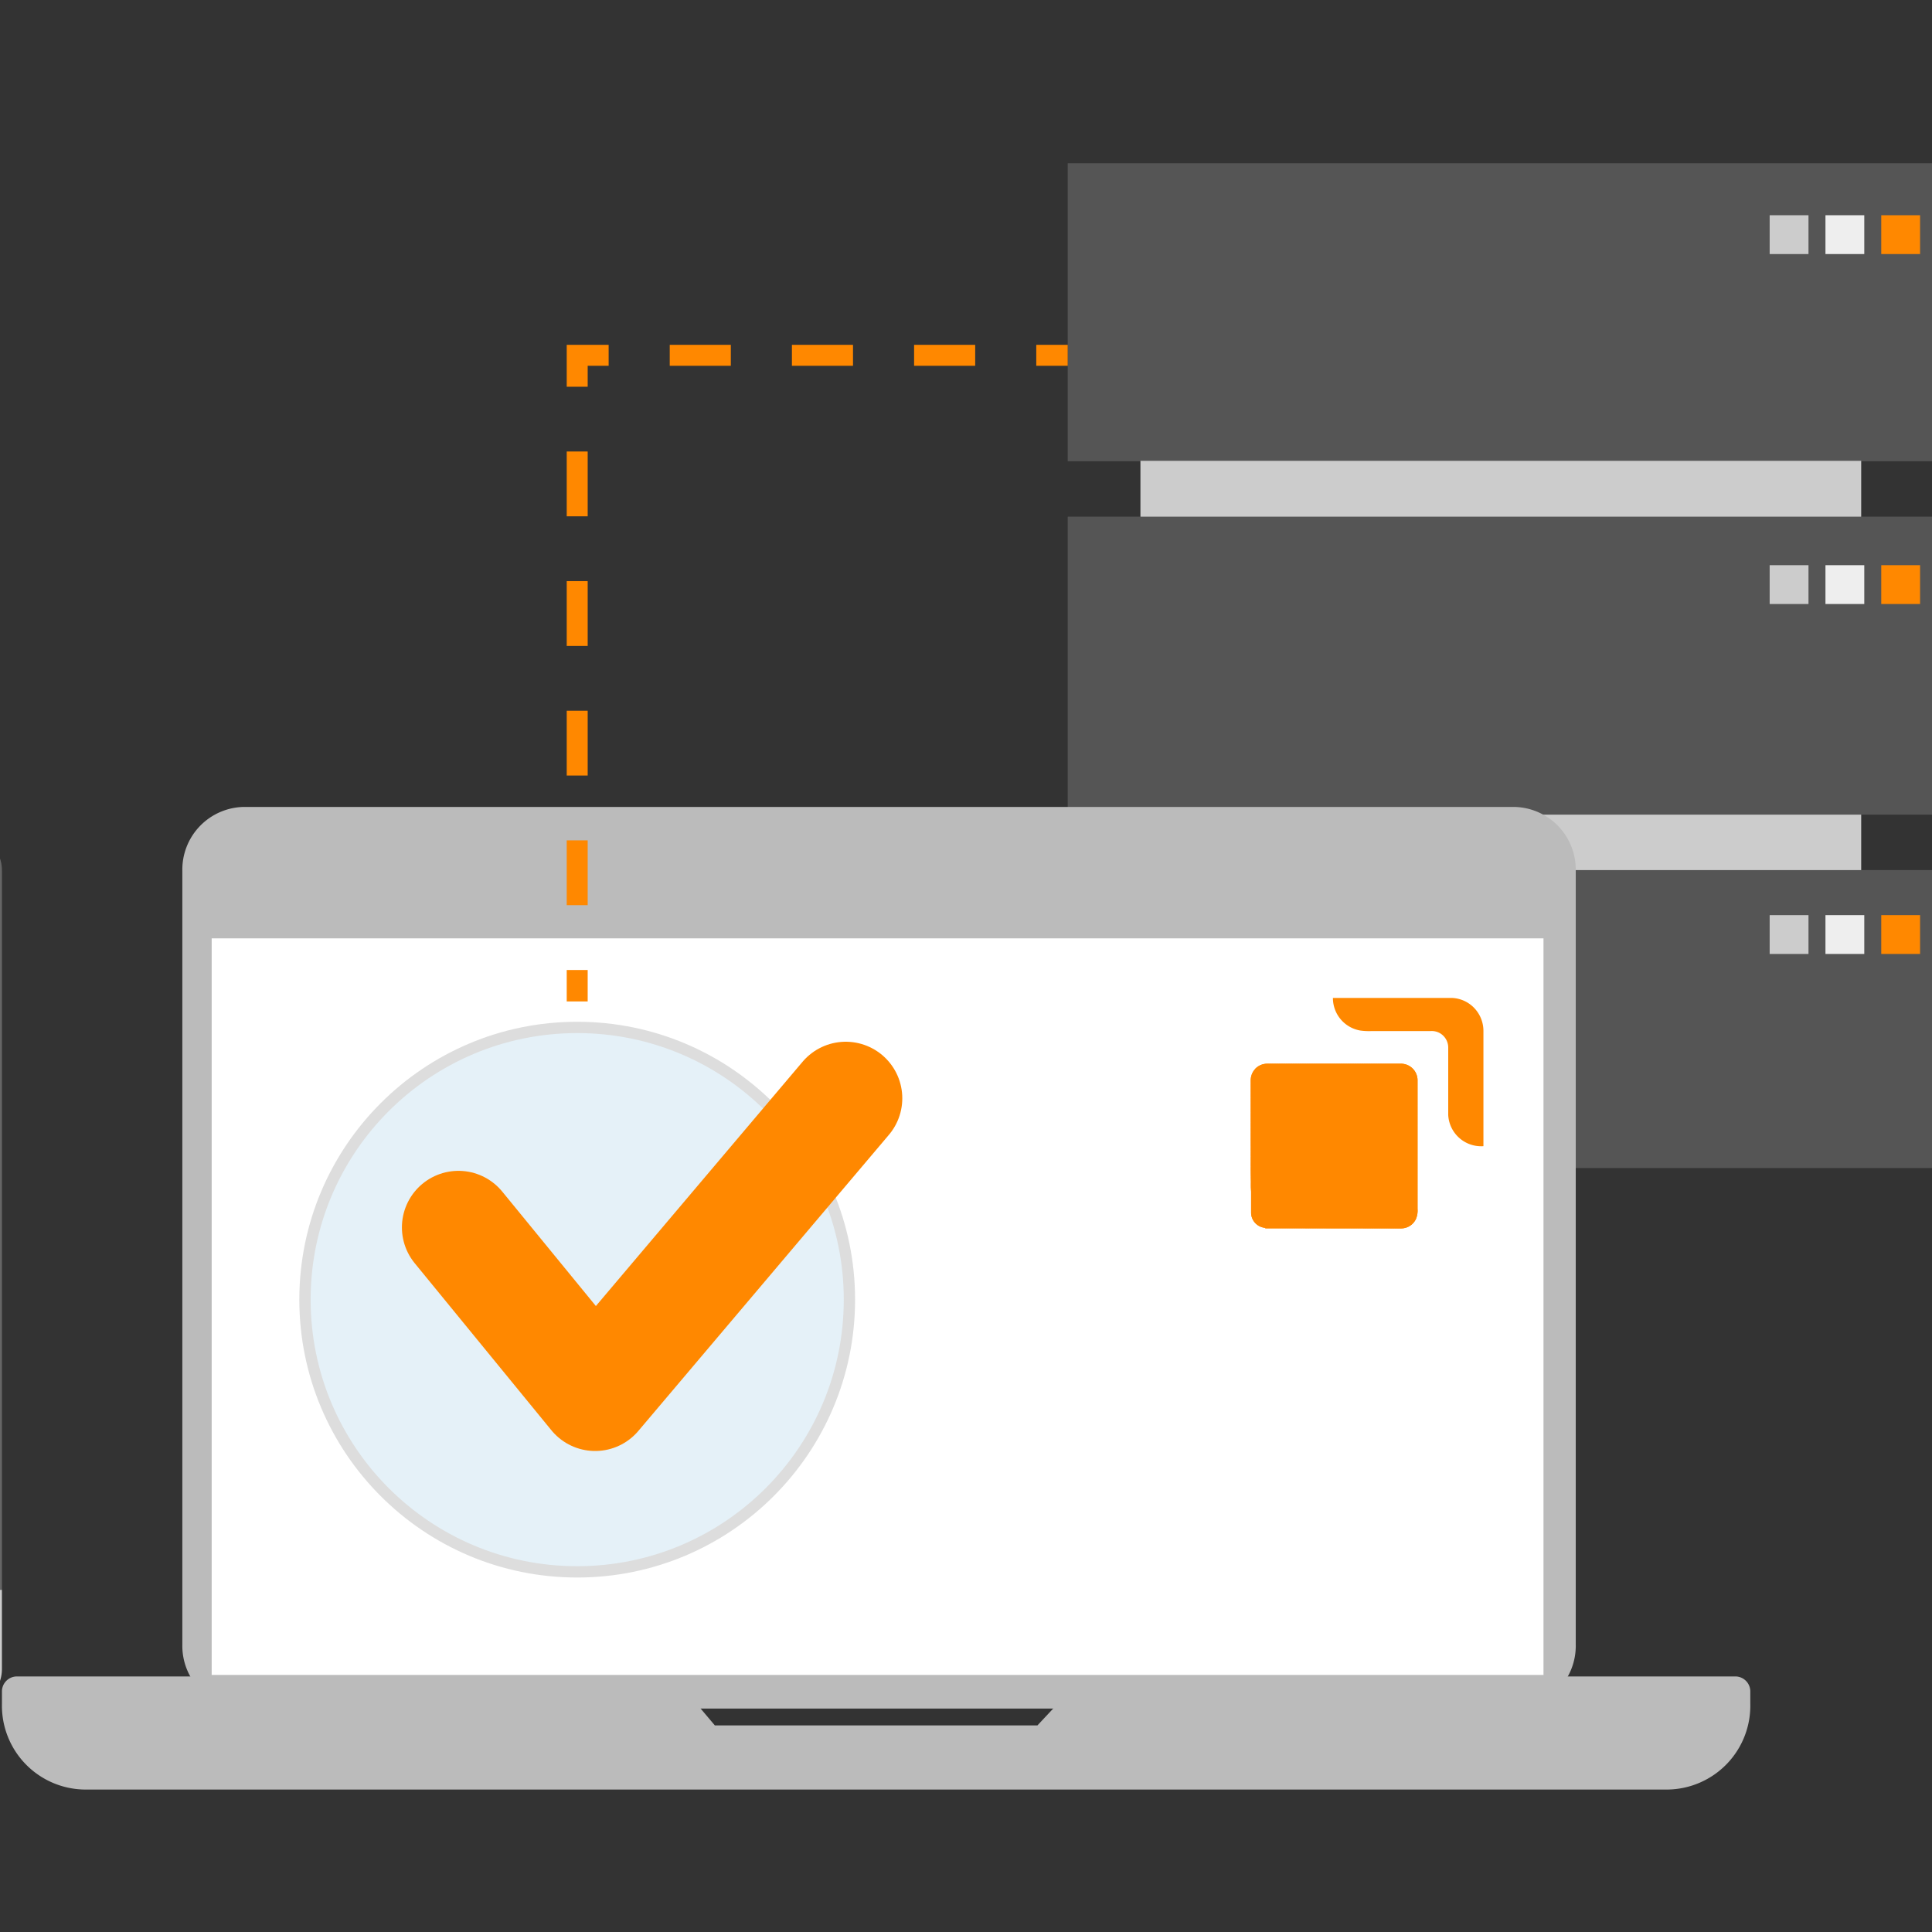 <svg xmlns="http://www.w3.org/2000/svg" xmlns:xlink="http://www.w3.org/1999/xlink" viewBox="0 0 150 150"><rect x="0" y="0" width="150" height="150" fill="#333333" stroke="none"/><defs><style>.ac39c181-0a16-4a71-8075-0081bfb4d67b{fill:#f80;}.afe166db-c5d7-4b56-a3fd-2db432ae4e01,.bf24518b-2f57-4252-86f3-a897d0c6e191,.ee437eaa-7dc9-4635-8061-943a291b5b14{isolation:isolate;}.f0e10d2f-4a34-4610-b8bb-8d6119f135f1{fill:#666;}.a2193c7a-14a1-4aab-bae1-a4f4cedee123,.ad760713-4187-4b3c-a0e7-d3871444afaa,.afe166db-c5d7-4b56-a3fd-2db432ae4e01{fill:#ccc;}.b5f05c43-e980-43bd-84de-f45db1590064{fill:#555;}.ee437eaa-7dc9-4635-8061-943a291b5b14{fill:#eee;}.a2193c7a-14a1-4aab-bae1-a4f4cedee123{mix-blend-mode:multiply;}.f2fc2d1c-0adf-4ce3-8019-027ccba3bb26{fill:#bbb;}.e5ba5722-6b3a-429f-bc40-3fc3bbe8513d{fill:#fff;}.ab2c0db6-172f-45ac-be5d-578a47a4418c{clip-path:url(#abbe0db8-8aa7-43fe-8f48-e930a8420d8f);}.fccc3619-ab61-4a38-a47b-8291fa161a88{fill:#e5f1f8;stroke:#ddd;stroke-width:0.878px;}.acf7e8f1-e0eb-4731-b410-29b8daad3f7e,.b8f59393-22a9-43e3-93b2-c08a95e99edb,.e221cc78-2171-4f58-ba17-366df54ffdc6,.fccc3619-ab61-4a38-a47b-8291fa161a88{stroke-miterlimit:10;}.acf7e8f1-e0eb-4731-b410-29b8daad3f7e,.b8f59393-22a9-43e3-93b2-c08a95e99edb,.e221cc78-2171-4f58-ba17-366df54ffdc6,.f3f74e51-3cb0-4f39-a9cc-870278b80a10{fill:none;stroke:#f80;}.f3f74e51-3cb0-4f39-a9cc-870278b80a10{stroke-linecap:round;stroke-linejoin:round;stroke-width:8.781px;}.acf7e8f1-e0eb-4731-b410-29b8daad3f7e,.b8f59393-22a9-43e3-93b2-c08a95e99edb,.e221cc78-2171-4f58-ba17-366df54ffdc6{stroke-width:1.627px;}.acf7e8f1-e0eb-4731-b410-29b8daad3f7e{stroke-dasharray:5.032 5.032;}.e221cc78-2171-4f58-ba17-366df54ffdc6{stroke-dasharray:4.743 4.743;}</style><clipPath id="abbe0db8-8aa7-43fe-8f48-e930a8420d8f"><path class="ac39c181-0a16-4a71-8075-0081bfb4d67b" d="M97.452,82.985a1.3,1.3,0,0,1,.94-.4q5.209,0,10.419,0a1.291,1.291,0,0,1,1.247,1.251c0,3.334,0,6.668,0,10a1.72,1.72,0,0,1-.121.8,1.273,1.273,0,0,1-1.131.739q-5.286,0-10.571-.009l0-.036a1.188,1.188,0,0,1-1.1-1.217c0-.533,0-1.065,0-1.6a6.607,6.607,0,0,1-.017-.731c-.025-1.1,0-2.193-.013-3.29q0-2.307,0-4.615a1.291,1.291,0,0,1,.355-.892Z"/></clipPath></defs><title>strato-illu-</title><g class="bf24518b-2f57-4252-86f3-a897d0c6e191"><g id="b2a4c0cf-3520-47a3-856d-4ce8a6205b15" data-name="Nummerierungen"><path class="f0e10d2f-4a34-4610-b8bb-8d6119f135f1" d="M-2.772,65.452a2.122,2.122,0,0,1,2.119,2.12v55.062H-95.571V67.572a2.122,2.122,0,0,1,2.119-2.12h90.68m0-.8h-90.68a2.921,2.921,0,0,0-2.921,2.922v55.864H.149V67.572A2.921,2.921,0,0,0-2.772,64.65Z"/><path class="ad760713-4187-4b3c-a0e7-d3871444afaa" d="M-2.772,132.507h-90.68a2.921,2.921,0,0,1-2.921-2.921v-6.151H.149v6.151A2.921,2.921,0,0,1-2.772,132.507Z"/><rect class="b5f05c43-e980-43bd-84de-f45db1590064" x="88.546" y="19.132" width="55.954" height="65.1"/><rect class="b5f05c43-e980-43bd-84de-f45db1590064" x="82.897" y="12.676" width="67.252" height="23.135"/><rect class="b5f05c43-e980-43bd-84de-f45db1590064" x="82.897" y="40.115" width="67.252" height="23.135"/><rect class="b5f05c43-e980-43bd-84de-f45db1590064" x="82.897" y="67.553" width="67.252" height="23.135"/><rect class="afe166db-c5d7-4b56-a3fd-2db432ae4e01" x="137.396" y="16.711" width="3.014" height="3.014"/><rect class="ee437eaa-7dc9-4635-8061-943a291b5b14" x="141.728" y="16.711" width="3.014" height="3.014"/><rect class="ac39c181-0a16-4a71-8075-0081bfb4d67b" x="146.06" y="16.711" width="3.014" height="3.014"/><rect class="afe166db-c5d7-4b56-a3fd-2db432ae4e01" x="137.396" y="43.881" width="3.014" height="3.014"/><rect class="ee437eaa-7dc9-4635-8061-943a291b5b14" x="141.728" y="43.881" width="3.014" height="3.014"/><rect class="ac39c181-0a16-4a71-8075-0081bfb4d67b" x="146.06" y="43.881" width="3.014" height="3.014"/><rect class="afe166db-c5d7-4b56-a3fd-2db432ae4e01" x="137.396" y="71.051" width="3.014" height="3.014"/><rect class="ee437eaa-7dc9-4635-8061-943a291b5b14" x="141.728" y="71.051" width="3.014" height="3.014"/><rect class="ac39c181-0a16-4a71-8075-0081bfb4d67b" x="146.06" y="71.051" width="3.014" height="3.014"/><rect class="a2193c7a-14a1-4aab-bae1-a4f4cedee123" x="88.546" y="35.779" width="55.954" height="4.335"/><rect class="a2193c7a-14a1-4aab-bae1-a4f4cedee123" x="88.546" y="63.249" width="55.954" height="4.304"/><path class="f2fc2d1c-0adf-4ce3-8019-027ccba3bb26" d="M18.922,62.65h98.654a4.867,4.867,0,0,1,4.765,4.964v60.073a4.868,4.868,0,0,1-4.765,4.965H18.922a4.868,4.868,0,0,1-4.765-4.965V67.614A4.867,4.867,0,0,1,18.922,62.65Z"/><rect class="e5ba5722-6b3a-429f-bc40-3fc3bbe8513d" x="16.435" y="72.854" width="103.401" height="57.188"/><path class="f2fc2d1c-0adf-4ce3-8019-027ccba3bb26" d="M84.1,130.159l-3.552,3.8H55.5l-3.21-3.8h-51a1.163,1.163,0,0,0-1.139,1.187v.956a6.508,6.508,0,0,0,6.371,6.637h123a6.508,6.508,0,0,0,6.371-6.637v-.956a1.163,1.163,0,0,0-1.139-1.187Z"/><path class="ac39c181-0a16-4a71-8075-0081bfb4d67b" d="M103.488,77.478q4.6,0,9.2,0a2.54,2.54,0,0,1,1.966,1.012,2.575,2.575,0,0,1,.519,1.554q0,4.473,0,8.945a2.562,2.562,0,0,1-2.733-2.412q0-2.627,0-5.253a1.293,1.293,0,0,0-.715-1.146,1.314,1.314,0,0,0-.636-.128q-2.283,0-4.568,0a4.928,4.928,0,0,1-.909-.04,2.557,2.557,0,0,1-2.124-2.53Z"/><path class="ac39c181-0a16-4a71-8075-0081bfb4d67b" d="M97.452,82.985a1.3,1.3,0,0,1,.94-.4q5.209,0,10.419,0a1.291,1.291,0,0,1,1.247,1.251c0,3.334,0,6.668,0,10a1.72,1.72,0,0,1-.121.8,1.273,1.273,0,0,1-1.131.739q-5.286,0-10.571-.009l0-.036a1.188,1.188,0,0,1-1.1-1.217c0-.533,0-1.065,0-1.6a6.607,6.607,0,0,1-.017-.731c-.025-1.1,0-2.193-.013-3.29q0-2.307,0-4.615a1.291,1.291,0,0,1,.355-.892Z"/><g class="ab2c0db6-172f-45ac-be5d-578a47a4418c"><polygon class="ac39c181-0a16-4a71-8075-0081bfb4d67b" points="97.08 94.301 97.582 95.377 97.08 95.377 97.08 94.301"/><polygon class="ac39c181-0a16-4a71-8075-0081bfb4d67b" points="97.08 93.919 97.76 95.377 97.582 95.377 97.08 94.301 97.08 93.919"/><polygon class="ac39c181-0a16-4a71-8075-0081bfb4d67b" points="97.08 93.537 97.937 95.377 97.76 95.377 97.08 93.919 97.08 93.537"/><polygon class="ac39c181-0a16-4a71-8075-0081bfb4d67b" points="97.08 93.155 98.116 95.377 97.937 95.377 97.08 93.537 97.08 93.155"/><polygon class="ac39c181-0a16-4a71-8075-0081bfb4d67b" points="97.08 92.774 98.294 95.377 98.116 95.377 97.08 93.155 97.08 92.774"/><polygon class="ac39c181-0a16-4a71-8075-0081bfb4d67b" points="97.08 92.392 98.472 95.377 98.294 95.377 97.08 92.774 97.08 92.392"/><polygon class="ac39c181-0a16-4a71-8075-0081bfb4d67b" points="97.08 92.01 98.649 95.377 98.472 95.377 97.08 92.392 97.08 92.01"/><polygon class="ac39c181-0a16-4a71-8075-0081bfb4d67b" points="97.08 91.628 98.828 95.377 98.649 95.377 97.08 92.01 97.08 91.628"/><polygon class="ac39c181-0a16-4a71-8075-0081bfb4d67b" points="97.08 91.246 99.006 95.377 98.828 95.377 97.08 91.628 97.08 91.246"/><polygon class="ac39c181-0a16-4a71-8075-0081bfb4d67b" points="97.08 90.865 99.184 95.377 99.006 95.377 97.08 91.246 97.08 90.865"/><polygon class="ac39c181-0a16-4a71-8075-0081bfb4d67b" points="97.08 90.483 99.362 95.377 99.184 95.377 97.08 90.865 97.08 90.483"/><polygon class="ac39c181-0a16-4a71-8075-0081bfb4d67b" points="97.08 90.101 99.54 95.377 99.362 95.377 97.08 90.483 97.08 90.101"/><polygon class="ac39c181-0a16-4a71-8075-0081bfb4d67b" points="97.08 89.72 99.718 95.377 99.54 95.377 97.08 90.101 97.08 89.72"/><polygon class="ac39c181-0a16-4a71-8075-0081bfb4d67b" points="97.08 89.338 99.896 95.377 99.718 95.377 97.08 89.72 97.08 89.338"/><polygon class="ac39c181-0a16-4a71-8075-0081bfb4d67b" points="97.08 88.956 100.074 95.377 99.896 95.377 97.08 89.338 97.08 88.956"/><polygon class="ac39c181-0a16-4a71-8075-0081bfb4d67b" points="97.08 88.575 100.252 95.377 100.074 95.377 97.08 88.956 97.08 88.575"/><polygon class="ac39c181-0a16-4a71-8075-0081bfb4d67b" points="97.08 88.193 100.43 95.377 100.252 95.377 97.08 88.575 97.08 88.193"/><polygon class="ac39c181-0a16-4a71-8075-0081bfb4d67b" points="97.08 87.811 100.608 95.377 100.43 95.377 97.08 88.193 97.08 87.811"/><polygon class="ac39c181-0a16-4a71-8075-0081bfb4d67b" points="97.08 87.429 100.786 95.377 100.608 95.377 97.08 87.811 97.08 87.429"/><polygon class="ac39c181-0a16-4a71-8075-0081bfb4d67b" points="97.08 87.048 100.964 95.377 100.786 95.377 97.08 87.429 97.08 87.048"/><polygon class="ac39c181-0a16-4a71-8075-0081bfb4d67b" points="97.08 86.666 101.142 95.377 100.964 95.377 97.08 87.048 97.08 86.666"/><polygon class="ac39c181-0a16-4a71-8075-0081bfb4d67b" points="97.08 86.284 101.32 95.377 101.142 95.377 97.08 86.666 97.08 86.284"/><polygon class="ac39c181-0a16-4a71-8075-0081bfb4d67b" points="97.08 85.903 101.497 95.377 101.32 95.377 97.08 86.284 97.08 85.903"/><polygon class="ac39c181-0a16-4a71-8075-0081bfb4d67b" points="97.08 85.521 101.676 95.377 101.497 95.377 97.08 85.903 97.08 85.521"/><polygon class="ac39c181-0a16-4a71-8075-0081bfb4d67b" points="97.08 85.139 101.854 95.377 101.676 95.377 97.08 85.521 97.08 85.139"/><polygon class="ac39c181-0a16-4a71-8075-0081bfb4d67b" points="97.08 84.758 102.032 95.377 101.854 95.377 97.08 85.139 97.08 84.758"/><polygon class="ac39c181-0a16-4a71-8075-0081bfb4d67b" points="97.08 84.376 102.21 95.377 102.032 95.377 97.08 84.758 97.08 84.376"/><polygon class="ac39c181-0a16-4a71-8075-0081bfb4d67b" points="97.08 83.994 102.388 95.377 102.21 95.377 97.08 84.376 97.08 83.994"/><polygon class="ac39c181-0a16-4a71-8075-0081bfb4d67b" points="97.08 83.612 102.566 95.377 102.388 95.377 97.08 83.994 97.08 83.612"/><polygon class="ac39c181-0a16-4a71-8075-0081bfb4d67b" points="97.08 83.231 102.744 95.377 102.566 95.377 97.08 83.612 97.08 83.231"/><polygon class="ac39c181-0a16-4a71-8075-0081bfb4d67b" points="97.08 82.848 102.922 95.377 102.744 95.377 97.08 83.231 97.08 82.848"/><polygon class="ac39c181-0a16-4a71-8075-0081bfb4d67b" points="97.134 82.583 103.1 95.377 102.922 95.377 97.08 82.848 97.08 82.583 97.134 82.583"/><polygon class="ac39c181-0a16-4a71-8075-0081bfb4d67b" points="97.311 82.583 103.278 95.377 103.1 95.377 97.134 82.583 97.311 82.583"/><polygon class="ac39c181-0a16-4a71-8075-0081bfb4d67b" points="97.49 82.583 103.456 95.377 103.278 95.377 97.311 82.583 97.49 82.583"/><polygon class="ac39c181-0a16-4a71-8075-0081bfb4d67b" points="97.668 82.583 103.634 95.377 103.456 95.377 97.49 82.583 97.668 82.583"/><polygon class="ac39c181-0a16-4a71-8075-0081bfb4d67b" points="97.845 82.583 103.812 95.377 103.634 95.377 97.668 82.583 97.845 82.583"/><polygon class="ac39c181-0a16-4a71-8075-0081bfb4d67b" points="98.023 82.583 103.99 95.377 103.812 95.377 97.845 82.583 98.023 82.583"/><polygon class="ac39c181-0a16-4a71-8075-0081bfb4d67b" points="98.202 82.583 104.168 95.377 103.99 95.377 98.023 82.583 98.202 82.583"/><polygon class="ac39c181-0a16-4a71-8075-0081bfb4d67b" points="98.38 82.583 104.346 95.377 104.168 95.377 98.202 82.583 98.38 82.583"/><polygon class="ac39c181-0a16-4a71-8075-0081bfb4d67b" points="98.558 82.583 104.524 95.377 104.346 95.377 98.38 82.583 98.558 82.583"/><polygon class="ac39c181-0a16-4a71-8075-0081bfb4d67b" points="98.736 82.583 104.702 95.377 104.524 95.377 98.558 82.583 98.736 82.583"/><polygon class="ac39c181-0a16-4a71-8075-0081bfb4d67b" points="98.914 82.583 104.88 95.377 104.702 95.377 98.736 82.583 98.914 82.583"/><polygon class="ac39c181-0a16-4a71-8075-0081bfb4d67b" points="99.092 82.583 105.058 95.377 104.88 95.377 98.914 82.583 99.092 82.583"/><polygon class="ac39c181-0a16-4a71-8075-0081bfb4d67b" points="99.27 82.583 105.236 95.377 105.058 95.377 99.092 82.583 99.27 82.583"/><polygon class="ac39c181-0a16-4a71-8075-0081bfb4d67b" points="99.448 82.583 105.414 95.377 105.236 95.377 99.27 82.583 99.448 82.583"/><polygon class="ac39c181-0a16-4a71-8075-0081bfb4d67b" points="99.626 82.583 105.592 95.377 105.414 95.377 99.448 82.583 99.626 82.583"/><polygon class="ac39c181-0a16-4a71-8075-0081bfb4d67b" points="99.804 82.583 105.77 95.377 105.592 95.377 99.626 82.583 99.804 82.583"/><polygon class="ac39c181-0a16-4a71-8075-0081bfb4d67b" points="99.982 82.583 105.948 95.377 105.77 95.377 99.804 82.583 99.982 82.583"/><polygon class="ac39c181-0a16-4a71-8075-0081bfb4d67b" points="100.16 82.583 106.126 95.377 105.948 95.377 99.982 82.583 100.16 82.583"/><polygon class="ac39c181-0a16-4a71-8075-0081bfb4d67b" points="100.338 82.583 106.304 95.377 106.126 95.377 100.16 82.583 100.338 82.583"/><polygon class="ac39c181-0a16-4a71-8075-0081bfb4d67b" points="100.516 82.583 106.482 95.377 106.304 95.377 100.338 82.583 100.516 82.583"/><polygon class="ac39c181-0a16-4a71-8075-0081bfb4d67b" points="100.693 82.583 106.66 95.377 106.482 95.377 100.516 82.583 100.693 82.583"/><polygon class="ac39c181-0a16-4a71-8075-0081bfb4d67b" points="100.872 82.583 106.838 95.377 106.66 95.377 100.693 82.583 100.872 82.583"/><polygon class="ac39c181-0a16-4a71-8075-0081bfb4d67b" points="101.05 82.583 107.016 95.377 106.838 95.377 100.872 82.583 101.05 82.583"/><polygon class="ac39c181-0a16-4a71-8075-0081bfb4d67b" points="101.228 82.583 107.194 95.377 107.016 95.377 101.05 82.583 101.228 82.583"/><polygon class="ac39c181-0a16-4a71-8075-0081bfb4d67b" points="101.405 82.583 107.372 95.377 107.194 95.377 101.228 82.583 101.405 82.583"/><polygon class="ac39c181-0a16-4a71-8075-0081bfb4d67b" points="101.584 82.583 107.55 95.377 107.372 95.377 101.405 82.583 101.584 82.583"/><polygon class="ac39c181-0a16-4a71-8075-0081bfb4d67b" points="101.762 82.583 107.728 95.377 107.55 95.377 101.584 82.583 101.762 82.583"/><polygon class="ac39c181-0a16-4a71-8075-0081bfb4d67b" points="101.939 82.583 107.906 95.377 107.728 95.377 101.762 82.583 101.939 82.583"/><polygon class="ac39c181-0a16-4a71-8075-0081bfb4d67b" points="102.118 82.583 108.084 95.377 107.906 95.377 101.939 82.583 102.118 82.583"/><polygon class="ac39c181-0a16-4a71-8075-0081bfb4d67b" points="102.296 82.583 108.262 95.377 108.084 95.377 102.118 82.583 102.296 82.583"/><polygon class="ac39c181-0a16-4a71-8075-0081bfb4d67b" points="102.474 82.583 108.44 95.377 108.262 95.377 102.296 82.583 102.474 82.583"/><polygon class="ac39c181-0a16-4a71-8075-0081bfb4d67b" points="102.651 82.583 108.618 95.377 108.44 95.377 102.474 82.583 102.651 82.583"/><polygon class="ac39c181-0a16-4a71-8075-0081bfb4d67b" points="102.83 82.583 108.796 95.377 108.618 95.377 102.651 82.583 102.83 82.583"/><polygon class="ac39c181-0a16-4a71-8075-0081bfb4d67b" points="103.008 82.583 108.974 95.377 108.796 95.377 102.83 82.583 103.008 82.583"/><polygon class="ac39c181-0a16-4a71-8075-0081bfb4d67b" points="103.186 82.583 109.152 95.377 108.974 95.377 103.008 82.583 103.186 82.583"/><polygon class="ac39c181-0a16-4a71-8075-0081bfb4d67b" points="103.363 82.583 109.33 95.377 109.152 95.377 103.186 82.583 103.363 82.583"/><polygon class="ac39c181-0a16-4a71-8075-0081bfb4d67b" points="103.542 82.583 109.508 95.377 109.33 95.377 103.363 82.583 103.542 82.583"/><polygon class="ac39c181-0a16-4a71-8075-0081bfb4d67b" points="103.719 82.583 109.686 95.377 109.508 95.377 103.542 82.583 103.719 82.583"/><polygon class="ac39c181-0a16-4a71-8075-0081bfb4d67b" points="103.898 82.583 109.864 95.377 109.686 95.377 103.719 82.583 103.898 82.583"/><polygon class="ac39c181-0a16-4a71-8075-0081bfb4d67b" points="104.076 82.583 110.042 95.377 109.864 95.377 103.898 82.583 104.076 82.583"/><polygon class="ac39c181-0a16-4a71-8075-0081bfb4d67b" points="104.254 82.583 110.063 95.042 110.063 95.377 110.042 95.377 104.076 82.583 104.254 82.583"/><polygon class="ac39c181-0a16-4a71-8075-0081bfb4d67b" points="104.432 82.583 110.063 94.659 110.063 95.042 104.254 82.583 104.432 82.583"/><polygon class="ac39c181-0a16-4a71-8075-0081bfb4d67b" points="104.61 82.583 110.063 94.277 110.063 94.659 104.432 82.583 104.61 82.583"/><polygon class="ac39c181-0a16-4a71-8075-0081bfb4d67b" points="104.788 82.583 110.063 93.895 110.063 94.277 104.61 82.583 104.788 82.583"/><polygon class="ac39c181-0a16-4a71-8075-0081bfb4d67b" points="104.966 82.583 110.063 93.515 110.063 93.895 104.788 82.583 104.966 82.583"/><polygon class="ac39c181-0a16-4a71-8075-0081bfb4d67b" points="105.144 82.583 110.063 93.132 110.063 93.515 104.966 82.583 105.144 82.583"/><polygon class="ac39c181-0a16-4a71-8075-0081bfb4d67b" points="105.322 82.583 110.063 92.75 110.063 93.132 105.144 82.583 105.322 82.583"/><polygon class="ac39c181-0a16-4a71-8075-0081bfb4d67b" points="105.5 82.583 110.063 92.369 110.063 92.75 105.322 82.583 105.5 82.583"/><polygon class="ac39c181-0a16-4a71-8075-0081bfb4d67b" points="105.678 82.583 110.063 91.988 110.063 92.369 105.5 82.583 105.678 82.583"/><polygon class="ac39c181-0a16-4a71-8075-0081bfb4d67b" points="105.856 82.583 110.063 91.605 110.063 91.988 105.678 82.583 105.856 82.583"/><polygon class="ac39c181-0a16-4a71-8075-0081bfb4d67b" points="106.034 82.583 110.063 91.224 110.063 91.605 105.856 82.583 106.034 82.583"/><polygon class="ac39c181-0a16-4a71-8075-0081bfb4d67b" points="106.212 82.583 110.063 90.842 110.063 91.224 106.034 82.583 106.212 82.583"/><polygon class="ac39c181-0a16-4a71-8075-0081bfb4d67b" points="106.39 82.583 110.063 90.46 110.063 90.842 106.212 82.583 106.39 82.583"/><polygon class="ac39c181-0a16-4a71-8075-0081bfb4d67b" points="106.568 82.583 110.063 90.079 110.063 90.46 106.39 82.583 106.568 82.583"/><polygon class="ac39c181-0a16-4a71-8075-0081bfb4d67b" points="106.746 82.583 110.063 89.697 110.063 90.079 106.568 82.583 106.746 82.583"/><polygon class="ac39c181-0a16-4a71-8075-0081bfb4d67b" points="106.924 82.583 110.063 89.315 110.063 89.697 106.746 82.583 106.924 82.583"/><polygon class="ac39c181-0a16-4a71-8075-0081bfb4d67b" points="107.102 82.583 110.063 88.932 110.063 89.315 106.924 82.583 107.102 82.583"/><polygon class="ac39c181-0a16-4a71-8075-0081bfb4d67b" points="107.28 82.583 110.063 88.552 110.063 88.932 107.102 82.583 107.28 82.583"/><polygon class="ac39c181-0a16-4a71-8075-0081bfb4d67b" points="107.458 82.583 110.063 88.17 110.063 88.552 107.28 82.583 107.458 82.583"/><polygon class="ac39c181-0a16-4a71-8075-0081bfb4d67b" points="107.636 82.583 110.063 87.788 110.063 88.17 107.458 82.583 107.636 82.583"/><polygon class="ac39c181-0a16-4a71-8075-0081bfb4d67b" points="107.814 82.583 110.063 87.406 110.063 87.788 107.636 82.583 107.814 82.583"/><polygon class="ac39c181-0a16-4a71-8075-0081bfb4d67b" points="107.992 82.583 110.063 87.025 110.063 87.406 107.814 82.583 107.992 82.583"/><polygon class="ac39c181-0a16-4a71-8075-0081bfb4d67b" points="108.17 82.583 110.063 86.643 110.063 87.025 107.992 82.583 108.17 82.583"/><polygon class="ac39c181-0a16-4a71-8075-0081bfb4d67b" points="108.348 82.583 110.063 86.262 110.063 86.643 108.17 82.583 108.348 82.583"/><polygon class="ac39c181-0a16-4a71-8075-0081bfb4d67b" points="108.526 82.583 110.063 85.88 110.063 86.262 108.348 82.583 108.526 82.583"/><polygon class="ac39c181-0a16-4a71-8075-0081bfb4d67b" points="108.704 82.583 110.063 85.498 110.063 85.88 108.526 82.583 108.704 82.583"/><polygon class="ac39c181-0a16-4a71-8075-0081bfb4d67b" points="108.882 82.583 110.063 85.116 110.063 85.498 108.704 82.583 108.882 82.583"/><polygon class="ac39c181-0a16-4a71-8075-0081bfb4d67b" points="109.06 82.583 110.063 84.735 110.063 85.116 108.882 82.583 109.06 82.583"/><polygon class="ac39c181-0a16-4a71-8075-0081bfb4d67b" points="109.238 82.583 110.063 84.352 110.063 84.735 109.06 82.583 109.238 82.583"/><polygon class="ac39c181-0a16-4a71-8075-0081bfb4d67b" points="109.416 82.583 110.063 83.97 110.063 84.352 109.238 82.583 109.416 82.583"/><polygon class="ac39c181-0a16-4a71-8075-0081bfb4d67b" points="109.594 82.583 110.063 83.589 110.063 83.97 109.416 82.583 109.594 82.583"/><polygon class="ac39c181-0a16-4a71-8075-0081bfb4d67b" points="110.063 83.589 109.594 82.583 110.063 82.583 110.063 83.589"/></g><circle class="fccc3619-ab61-4a38-a47b-8291fa161a88" cx="44.814" cy="100.904" r="21.135"/><polyline class="f3f74e51-3cb0-4f39-a9cc-870278b80a10" points="35.595 95.294 46.207 108.264 65.663 85.271"/><line class="b8f59393-22a9-43e3-93b2-c08a95e99edb" x1="44.814" y1="77.751" x2="44.814" y2="75.311"/><line class="acf7e8f1-e0eb-4731-b410-29b8daad3f7e" x1="44.814" y1="70.278" x2="44.814" y2="32.542"/><polyline class="b8f59393-22a9-43e3-93b2-c08a95e99edb" points="44.814 30.026 44.814 27.586 47.255 27.586"/><line class="e221cc78-2171-4f58-ba17-366df54ffdc6" x1="51.998" y1="27.586" x2="78.085" y2="27.586"/><line class="b8f59393-22a9-43e3-93b2-c08a95e99edb" x1="80.456" y1="27.586" x2="82.897" y2="27.586"/></g></g></svg>